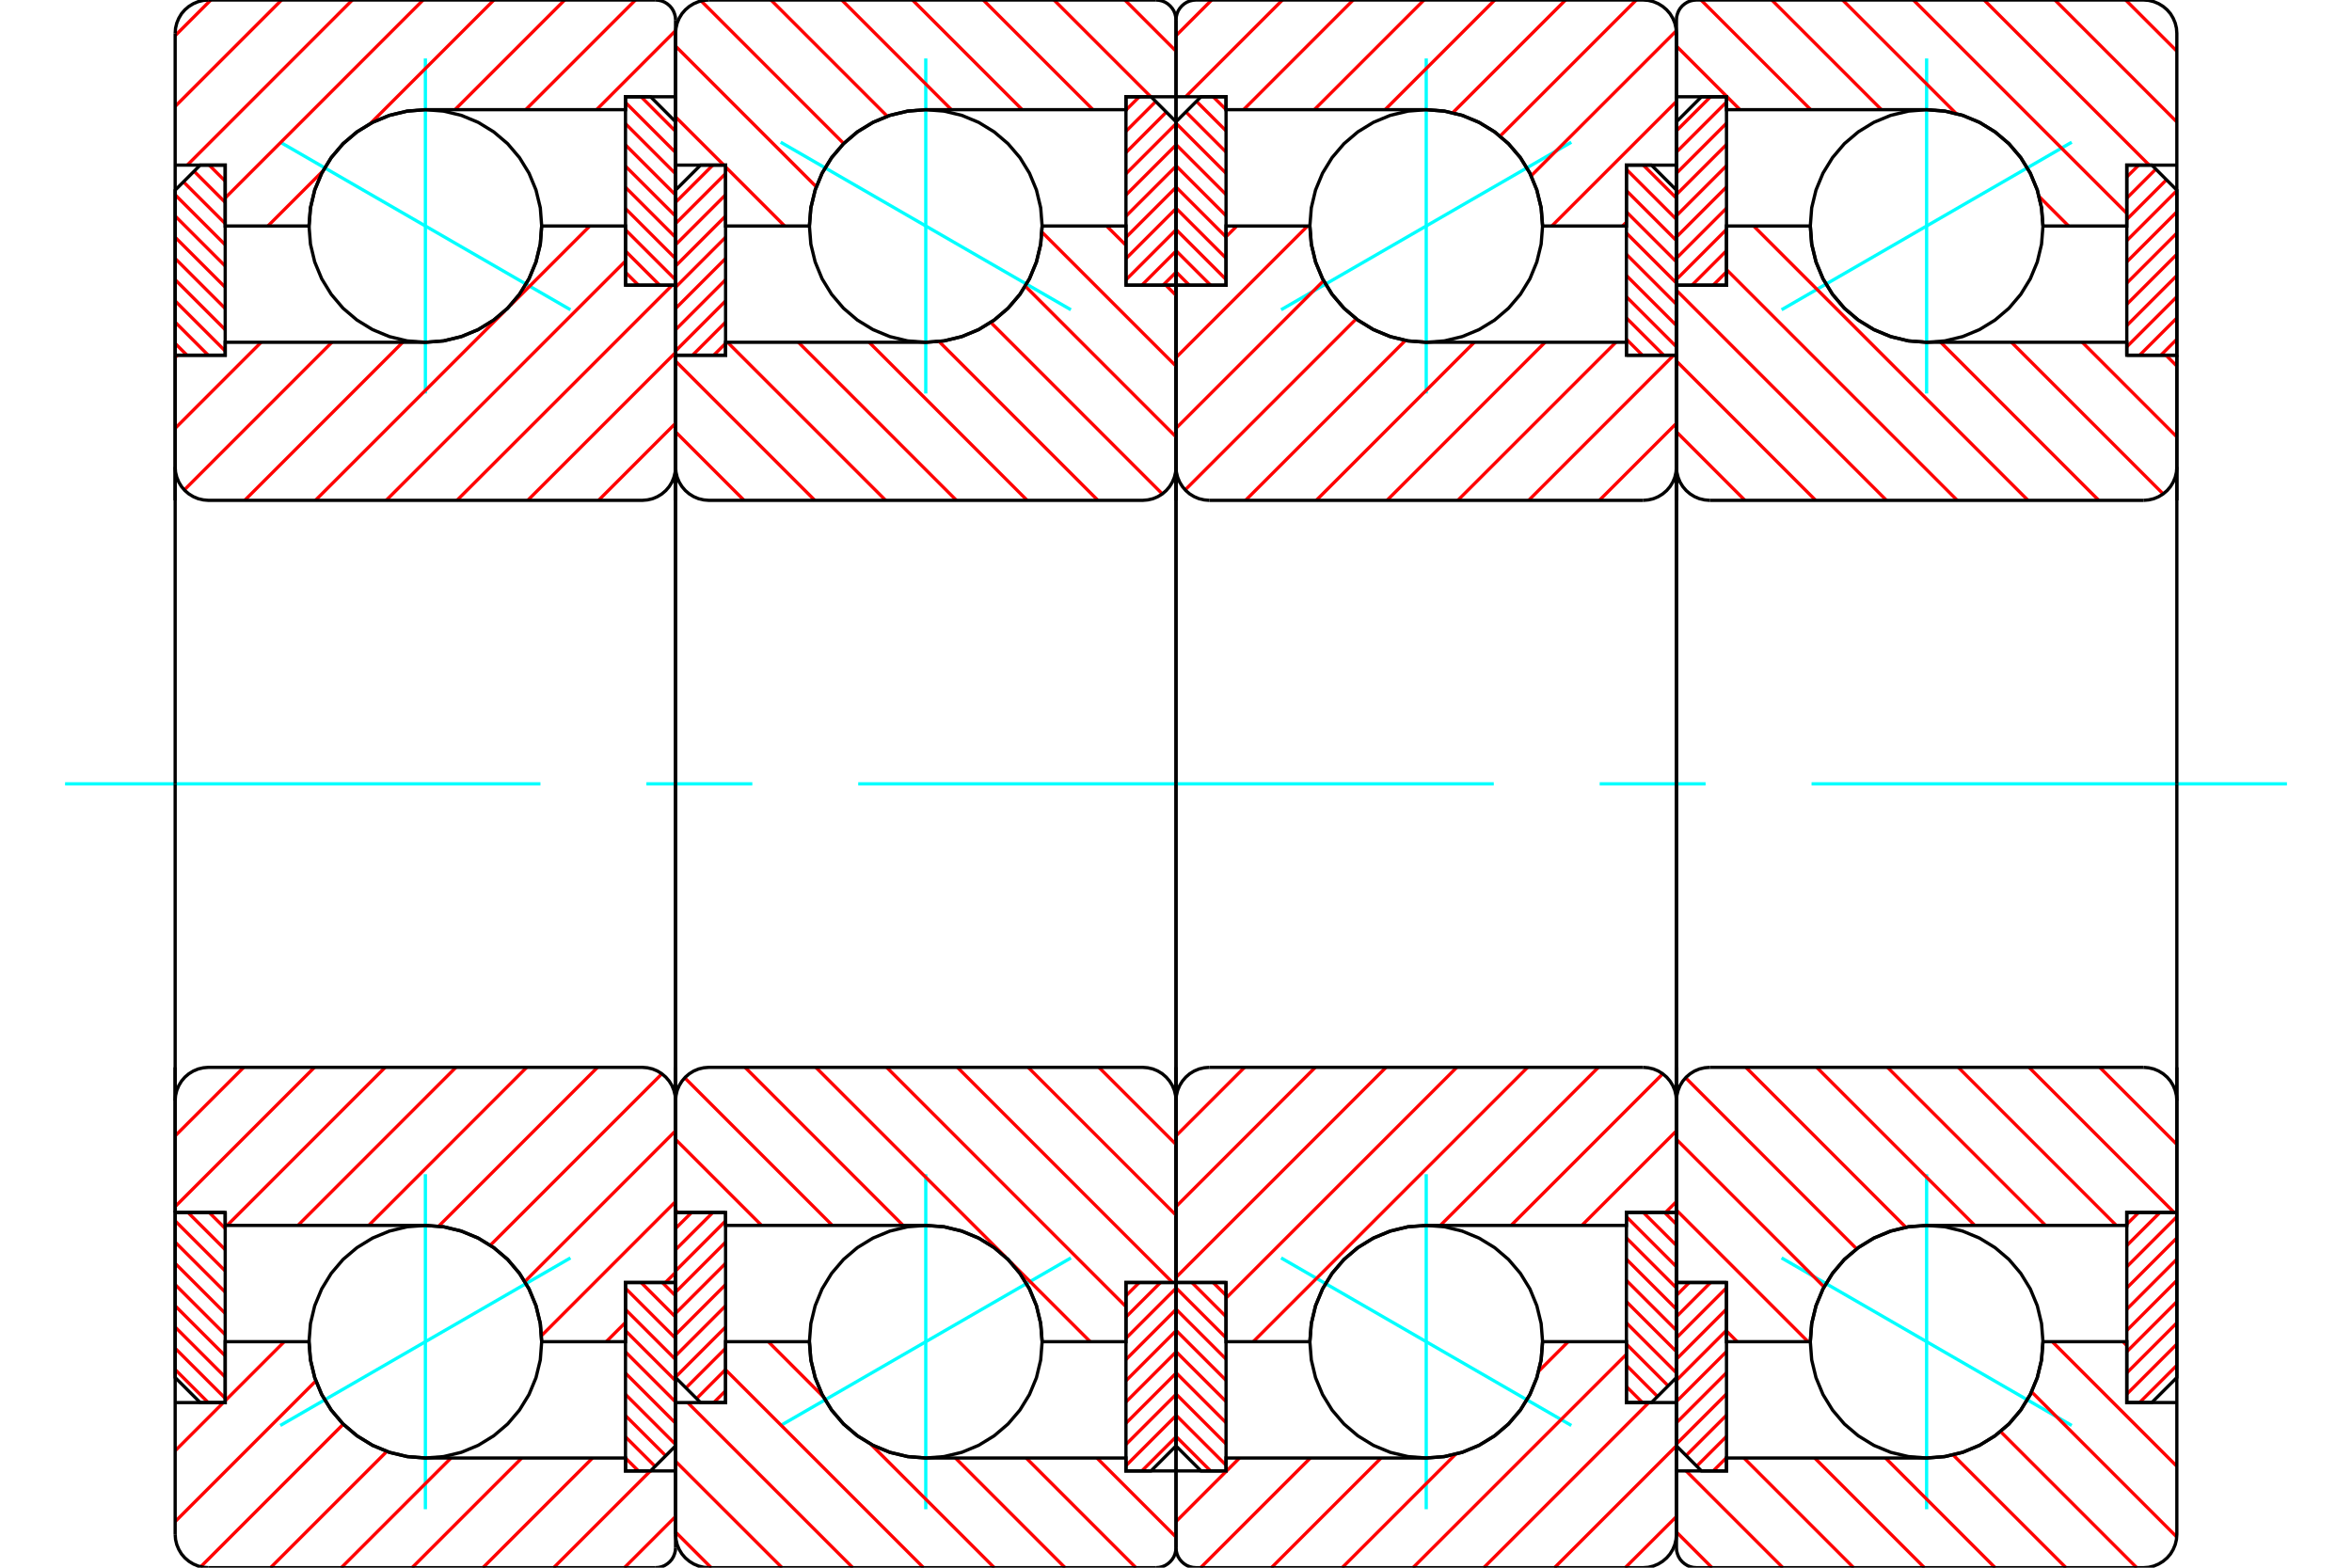 <?xml version="1.0" standalone="no"?>
<!DOCTYPE svg PUBLIC "-//W3C//DTD SVG 1.1//EN"
	"http://www.w3.org/Graphics/SVG/1.1/DTD/svg11.dtd">
<svg xmlns="http://www.w3.org/2000/svg" height="100%" width="100%" viewBox="0 0 36000 24000">
	<rect x="-1800" y="-1200" width="39600" height="26400" style="fill:#FFF"/>
	<g style="fill:none; fill-rule:evenodd" transform="matrix(1 0 0 1 0 0)">
		<g style="fill:none; stroke:#000; stroke-width:50; shape-rendering:geometricPrecision">
		</g>
		<g style="fill:none; stroke:#0FF; stroke-width:50; shape-rendering:geometricPrecision">
			<line x1="31710" y1="2177" x2="27269" y2="4742"/>
			<line x1="29489" y1="6024" x2="29489" y2="895"/>
			<line x1="29489" y1="23105" x2="29489" y2="17976"/>
			<line x1="27269" y1="19258" x2="31710" y2="21823"/>
		</g>
		<g style="fill:none; stroke:#F00; stroke-width:50; shape-rendering:geometricPrecision">
			<line x1="26426" y1="4162" x2="26222" y2="4366"/>
			<line x1="26426" y1="3837" x2="25897" y2="4366"/>
			<line x1="26426" y1="3512" x2="25660" y2="4278"/>
			<line x1="26426" y1="3187" x2="25660" y2="3953"/>
			<line x1="26426" y1="2862" x2="25660" y2="3628"/>
			<line x1="26426" y1="2537" x2="25660" y2="3303"/>
			<line x1="26426" y1="2212" x2="25660" y2="2978"/>
			<line x1="26426" y1="1887" x2="25660" y2="2653"/>
			<line x1="26426" y1="1562" x2="25660" y2="2328"/>
			<line x1="26182" y1="1481" x2="25660" y2="2003"/>
		</g>
		<g style="fill:none; stroke:#000; stroke-width:50; shape-rendering:geometricPrecision">
			<polyline points="25660,4366 25660,1864 26043,1481 26426,1481 26426,4366 25660,4366"/>
		</g>
		<g style="fill:none; stroke:#0FF; stroke-width:50; shape-rendering:geometricPrecision">
			<line x1="996" y1="12000" x2="8272" y2="12000"/>
			<line x1="9894" y1="12000" x2="11515" y2="12000"/>
			<line x1="13136" y1="12000" x2="22864" y2="12000"/>
			<line x1="24485" y1="12000" x2="26106" y2="12000"/>
			<line x1="27728" y1="12000" x2="35004" y2="12000"/>
		</g>
		<g style="fill:none; stroke:#F00; stroke-width:50; shape-rendering:geometricPrecision">
			<line x1="26426" y1="22315" x2="26222" y2="22519"/>
			<line x1="26426" y1="21990" x2="25970" y2="22446"/>
			<line x1="26426" y1="21665" x2="25807" y2="22284"/>
			<line x1="26426" y1="21340" x2="25660" y2="22106"/>
			<line x1="26426" y1="21015" x2="25660" y2="21781"/>
			<line x1="26426" y1="20691" x2="25660" y2="21456"/>
			<line x1="26426" y1="20366" x2="25660" y2="21132"/>
			<line x1="26426" y1="20041" x2="25660" y2="20807"/>
			<line x1="26426" y1="19716" x2="25660" y2="20482"/>
			<line x1="26182" y1="19634" x2="25660" y2="20157"/>
			<line x1="25857" y1="19634" x2="25660" y2="19832"/>
		</g>
		<g style="fill:none; stroke:#000; stroke-width:50; shape-rendering:geometricPrecision">
			<polyline points="26426,19634 26426,22519 26043,22519 25660,22136 25660,19634 26426,19634"/>
		</g>
		<g style="fill:none; stroke:#F00; stroke-width:50; shape-rendering:geometricPrecision">
			<line x1="32553" y1="18743" x2="32735" y2="18562"/>
			<line x1="32553" y1="19068" x2="33060" y2="18562"/>
			<line x1="32553" y1="19393" x2="33319" y2="18627"/>
			<line x1="32553" y1="19718" x2="33319" y2="18952"/>
			<line x1="32553" y1="20043" x2="33319" y2="19277"/>
			<line x1="32553" y1="20368" x2="33319" y2="19602"/>
			<line x1="32553" y1="20693" x2="33319" y2="19927"/>
			<line x1="32553" y1="21018" x2="33319" y2="20252"/>
			<line x1="32553" y1="21343" x2="33319" y2="20577"/>
			<line x1="32749" y1="21472" x2="33319" y2="20902"/>
		</g>
		<g style="fill:none; stroke:#000; stroke-width:50; shape-rendering:geometricPrecision">
			<polyline points="33319,18562 33319,21089 32936,21472 32553,21472 32553,18562 33319,18562"/>
		</g>
		<g style="fill:none; stroke:#F00; stroke-width:50; shape-rendering:geometricPrecision">
			<line x1="32553" y1="2709" x2="32735" y2="2528"/>
			<line x1="32553" y1="3034" x2="32998" y2="2589"/>
			<line x1="32553" y1="3359" x2="33160" y2="2752"/>
			<line x1="32553" y1="3684" x2="33319" y2="2918"/>
			<line x1="32553" y1="4009" x2="33319" y2="3243"/>
			<line x1="32553" y1="4334" x2="33319" y2="3568"/>
			<line x1="32553" y1="4659" x2="33319" y2="3893"/>
			<line x1="32553" y1="4984" x2="33319" y2="4218"/>
			<line x1="32553" y1="5309" x2="33319" y2="4543"/>
			<line x1="32749" y1="5438" x2="33319" y2="4868"/>
			<line x1="33074" y1="5438" x2="33319" y2="5193"/>
		</g>
		<g style="fill:none; stroke:#000; stroke-width:50; shape-rendering:geometricPrecision">
			<polyline points="32553,5438 32553,2528 32936,2528 33319,2911 33319,5438 32553,5438"/>
			<polyline points="31270,3460 31248,3181 31183,2909 31076,2651 30930,2413 30749,2200 30536,2019 30298,1873 30040,1766 29768,1701 29489,1679 29211,1701 28939,1766 28681,1873 28443,2019 28230,2200 28049,2413 27903,2651 27796,2909 27730,3181 27709,3460 27730,3738 27796,4010 27903,4268 28049,4506 28230,4719 28443,4900 28681,5046 28939,5153 29211,5219 29489,5240 29768,5219 30040,5153 30298,5046 30536,4900 30749,4719 30930,4506 31076,4268 31183,4010 31248,3738 31270,3460"/>
			<polyline points="31270,20540 31248,20262 31183,19990 31076,19732 30930,19494 30749,19281 30536,19100 30298,18954 30040,18847 29768,18781 29489,18760 29211,18781 28939,18847 28681,18954 28443,19100 28230,19281 28049,19494 27903,19732 27796,19990 27730,20262 27709,20540 27730,20819 27796,21091 27903,21349 28049,21587 28230,21800 28443,21981 28681,22127 28939,22234 29211,22299 29489,22321 29768,22299 30040,22234 30298,22127 30536,21981 30749,21800 30930,21587 31076,21349 31183,21091 31248,20819 31270,20540"/>
		</g>
		<g style="fill:none; stroke:#F00; stroke-width:50; shape-rendering:geometricPrecision">
			<line x1="32536" y1="0" x2="33319" y2="783"/>
			<line x1="31453" y1="0" x2="33319" y2="1867"/>
			<line x1="30369" y1="0" x2="32897" y2="2528"/>
			<line x1="29286" y1="0" x2="32553" y2="3267"/>
			<line x1="28203" y1="0" x2="29940" y2="1737"/>
			<line x1="31212" y1="3009" x2="31662" y2="3460"/>
			<line x1="27120" y1="0" x2="28798" y2="1679"/>
			<line x1="26036" y1="0" x2="27715" y2="1679"/>
			<line x1="25660" y1="706" x2="26632" y2="1679"/>
			<line x1="32495" y1="20540" x2="32553" y2="20599"/>
			<line x1="31412" y1="20540" x2="33319" y2="22448"/>
			<line x1="31096" y1="21308" x2="33317" y2="23529"/>
			<line x1="30621" y1="21916" x2="32705" y2="24000"/>
			<line x1="29895" y1="22274" x2="31622" y2="24000"/>
			<line x1="28860" y1="22321" x2="30538" y2="24000"/>
			<line x1="27776" y1="22321" x2="29455" y2="24000"/>
			<line x1="26693" y1="22321" x2="28372" y2="24000"/>
			<line x1="25808" y1="22519" x2="27289" y2="24000"/>
			<line x1="25660" y1="23454" x2="26205" y2="24000"/>
		</g>
		<g style="fill:none; stroke:#000; stroke-width:50; shape-rendering:geometricPrecision">
			<polyline points="33319,7660 33319,2528 33319,511 33313,431 33294,353 33263,279 33222,210 33170,150 33109,98 33040,56 32966,25 32888,6 32809,0 25966,0 25918,4 25871,15 25827,33 25786,59 25749,90 25718,126 25693,167 25675,212 25663,258 25660,306 25660,1481 26426,1481 26426,1679 29489,1679"/>
			<polyline points="31270,3460 31248,3181 31183,2909 31076,2651 30930,2413 30749,2200 30536,2019 30298,1873 30040,1766 29768,1701 29489,1679"/>
			<polyline points="31270,3460 32553,3460 32553,2528 33319,2528"/>
			<line x1="25660" y1="1481" x2="25660" y2="7660"/>
			<line x1="25660" y1="16340" x2="25660" y2="22519"/>
			<polyline points="33319,21472 32553,21472 32553,20540 31270,20540"/>
			<polyline points="29489,22321 29768,22299 30040,22234 30298,22127 30536,21981 30749,21800 30930,21587 31076,21349 31183,21091 31248,20819 31270,20540"/>
			<polyline points="29489,22321 26426,22321 26426,22519 25660,22519 25660,23694 25663,23742 25675,23788 25693,23833 25718,23874 25749,23910 25786,23941 25827,23967 25871,23985 25918,23996 25966,24000 32809,24000 32888,23994 32966,23975 33040,23944 33109,23902 33170,23850 33222,23790 33263,23721 33294,23647 33313,23569 33319,23489 33319,21472 33319,16340"/>
		</g>
		<g style="fill:none; stroke:#F00; stroke-width:50; shape-rendering:geometricPrecision">
			<line x1="33153" y1="5438" x2="33319" y2="5605"/>
			<line x1="31872" y1="5240" x2="33319" y2="6688"/>
			<line x1="30788" y1="5240" x2="33109" y2="7561"/>
			<line x1="29705" y1="5240" x2="32124" y2="7660"/>
			<line x1="26841" y1="3460" x2="31041" y2="7660"/>
			<line x1="26426" y1="4127" x2="29958" y2="7660"/>
			<line x1="25660" y1="4444" x2="28875" y2="7660"/>
			<line x1="25660" y1="5528" x2="27791" y2="7660"/>
			<line x1="25660" y1="6611" x2="26708" y2="7660"/>
			<line x1="32139" y1="16340" x2="33319" y2="17520"/>
			<line x1="31056" y1="16340" x2="33277" y2="18562"/>
			<line x1="29973" y1="16340" x2="32392" y2="18760"/>
			<line x1="28890" y1="16340" x2="31309" y2="18760"/>
			<line x1="27807" y1="16340" x2="30226" y2="18760"/>
			<line x1="26723" y1="16340" x2="29171" y2="18789"/>
			<line x1="25800" y1="16500" x2="28418" y2="19119"/>
			<line x1="25660" y1="17443" x2="27919" y2="19702"/>
			<line x1="25660" y1="18526" x2="27674" y2="20540"/>
			<line x1="25660" y1="19610" x2="25684" y2="19634"/>
			<line x1="26426" y1="20376" x2="26590" y2="20540"/>
		</g>
		<g style="fill:none; stroke:#000; stroke-width:50; shape-rendering:geometricPrecision">
			<line x1="33319" y1="12000" x2="33319" y2="5438"/>
			<polyline points="32809,7660 32888,7653 32966,7635 33040,7604 33109,7562 33170,7510 33222,7449 33263,7381 33294,7307 33313,7229 33319,7149"/>
			<line x1="32809" y1="7660" x2="26170" y2="7660"/>
			<polyline points="25660,7149 25666,7229 25685,7307 25715,7381 25757,7449 25809,7510 25870,7562 25938,7604 26012,7635 26090,7653 26170,7660"/>
			<polyline points="25660,7149 25660,4366 26426,4366 26426,3460 27709,3460 27730,3738 27796,4010 27903,4268 28049,4506 28230,4719 28443,4900 28681,5046 28939,5153 29211,5219 29489,5240 32553,5240 32553,5438 33319,5438"/>
			<line x1="25660" y1="12000" x2="25660" y2="7149"/>
			<line x1="25660" y1="16851" x2="25660" y2="12000"/>
			<polyline points="33319,18562 32553,18562 32553,18760 29489,18760 29211,18781 28939,18847 28681,18954 28443,19100 28230,19281 28049,19494 27903,19732 27796,19990 27730,20262 27709,20540 26426,20540 26426,19634 25660,19634 25660,16851"/>
			<polyline points="26170,16340 26090,16347 26012,16365 25938,16396 25870,16438 25809,16490 25757,16551 25715,16619 25685,16693 25666,16771 25660,16851"/>
			<line x1="26170" y1="16340" x2="32809" y2="16340"/>
			<polyline points="33319,16851 33313,16771 33294,16693 33263,16619 33222,16551 33170,16490 33109,16438 33040,16396 32966,16365 32888,16347 32809,16340"/>
			<line x1="33319" y1="18562" x2="33319" y2="12000"/>
		</g>
		<g style="fill:none; stroke:#0FF; stroke-width:50; shape-rendering:geometricPrecision">
			<line x1="24051" y1="2177" x2="19609" y2="4742"/>
			<line x1="21830" y1="6024" x2="21830" y2="895"/>
			<line x1="21830" y1="23105" x2="21830" y2="17976"/>
			<line x1="19609" y1="19258" x2="24051" y2="21823"/>
		</g>
		<g style="fill:none; stroke:#F00; stroke-width:50; shape-rendering:geometricPrecision">
			<line x1="18204" y1="4366" x2="18000" y2="4162"/>
			<line x1="18529" y1="4366" x2="18000" y2="3837"/>
			<line x1="18766" y1="4278" x2="18000" y2="3512"/>
			<line x1="18766" y1="3953" x2="18000" y2="3187"/>
			<line x1="18766" y1="3628" x2="18000" y2="2862"/>
			<line x1="18766" y1="3303" x2="18000" y2="2537"/>
			<line x1="18766" y1="2978" x2="18000" y2="2212"/>
			<line x1="18766" y1="2653" x2="18000" y2="1887"/>
			<line x1="18766" y1="2328" x2="18151" y2="1713"/>
			<line x1="18766" y1="2003" x2="18313" y2="1551"/>
			<line x1="18766" y1="1678" x2="18568" y2="1481"/>
		</g>
		<g style="fill:none; stroke:#000; stroke-width:50; shape-rendering:geometricPrecision">
			<polyline points="18000,4366 18000,1864 18383,1481 18766,1481 18766,4366 18000,4366"/>
		</g>
		<g style="fill:none; stroke:#F00; stroke-width:50; shape-rendering:geometricPrecision">
			<line x1="18529" y1="22519" x2="18000" y2="21990"/>
			<line x1="18766" y1="22431" x2="18000" y2="21665"/>
			<line x1="18766" y1="22106" x2="18000" y2="21340"/>
			<line x1="18766" y1="21781" x2="18000" y2="21015"/>
			<line x1="18766" y1="21456" x2="18000" y2="20691"/>
			<line x1="18766" y1="21132" x2="18000" y2="20366"/>
			<line x1="18766" y1="20807" x2="18000" y2="20041"/>
			<line x1="18766" y1="20482" x2="18000" y2="19716"/>
			<line x1="18766" y1="20157" x2="18243" y2="19634"/>
			<line x1="18766" y1="19832" x2="18568" y2="19634"/>
		</g>
		<g style="fill:none; stroke:#000; stroke-width:50; shape-rendering:geometricPrecision">
			<polyline points="18766,19634 18766,22519 18383,22519 18000,22136 18000,19634 18766,19634"/>
		</g>
		<g style="fill:none; stroke:#F00; stroke-width:50; shape-rendering:geometricPrecision">
			<line x1="25478" y1="18562" x2="25660" y2="18743"/>
			<line x1="25153" y1="18562" x2="25660" y2="19068"/>
			<line x1="24894" y1="18627" x2="25660" y2="19393"/>
			<line x1="24894" y1="18952" x2="25660" y2="19718"/>
			<line x1="24894" y1="19277" x2="25660" y2="20043"/>
			<line x1="24894" y1="19602" x2="25660" y2="20368"/>
			<line x1="24894" y1="19927" x2="25660" y2="20693"/>
			<line x1="24894" y1="20252" x2="25660" y2="21018"/>
			<line x1="24894" y1="20577" x2="25533" y2="21216"/>
			<line x1="24894" y1="20902" x2="25370" y2="21379"/>
			<line x1="24894" y1="21227" x2="25139" y2="21472"/>
		</g>
		<g style="fill:none; stroke:#000; stroke-width:50; shape-rendering:geometricPrecision">
			<polyline points="25660,18562 25660,21089 25277,21472 24894,21472 24894,18562 25660,18562"/>
		</g>
		<g style="fill:none; stroke:#F00; stroke-width:50; shape-rendering:geometricPrecision">
			<line x1="25153" y1="2528" x2="25660" y2="3034"/>
			<line x1="24894" y1="2593" x2="25660" y2="3359"/>
			<line x1="24894" y1="2918" x2="25660" y2="3684"/>
			<line x1="24894" y1="3243" x2="25660" y2="4009"/>
			<line x1="24894" y1="3568" x2="25660" y2="4334"/>
			<line x1="24894" y1="3893" x2="25660" y2="4659"/>
			<line x1="24894" y1="4218" x2="25660" y2="4984"/>
			<line x1="24894" y1="4543" x2="25660" y2="5309"/>
			<line x1="24894" y1="4868" x2="25464" y2="5438"/>
			<line x1="24894" y1="5193" x2="25139" y2="5438"/>
		</g>
		<g style="fill:none; stroke:#000; stroke-width:50; shape-rendering:geometricPrecision">
			<polyline points="24894,5438 24894,2528 25277,2528 25660,2911 25660,5438 24894,5438"/>
			<polyline points="23611,3460 23589,3181 23523,2909 23417,2651 23271,2413 23089,2200 22877,2019 22638,1873 22380,1766 22108,1701 21830,1679 21551,1701 21279,1766 21021,1873 20783,2019 20571,2200 20389,2413 20243,2651 20136,2909 20071,3181 20049,3460 20071,3738 20136,4010 20243,4268 20389,4506 20571,4719 20783,4900 21021,5046 21279,5153 21551,5219 21830,5240 22108,5219 22380,5153 22638,5046 22877,4900 23089,4719 23271,4506 23417,4268 23523,4010 23589,3738 23611,3460"/>
			<polyline points="23611,20540 23589,20262 23523,19990 23417,19732 23271,19494 23089,19281 22877,19100 22638,18954 22380,18847 22108,18781 21830,18760 21551,18781 21279,18847 21021,18954 20783,19100 20571,19281 20389,19494 20243,19732 20136,19990 20071,20262 20049,20540 20071,20819 20136,21091 20243,21349 20389,21587 20571,21800 20783,21981 21021,22127 21279,22234 21551,22299 21830,22321 22108,22299 22380,22234 22638,22127 22877,21981 23089,21800 23271,21587 23417,21349 23523,21091 23589,20819 23611,20540"/>
		</g>
		<g style="fill:none; stroke:#F00; stroke-width:50; shape-rendering:geometricPrecision">
			<line x1="25660" y1="23217" x2="24876" y2="24000"/>
			<line x1="25660" y1="22133" x2="23793" y2="24000"/>
			<line x1="25237" y1="21472" x2="22710" y2="24000"/>
			<line x1="24894" y1="20733" x2="21627" y2="24000"/>
			<line x1="24003" y1="20540" x2="23553" y2="20991"/>
			<line x1="22280" y1="22263" x2="20543" y2="24000"/>
			<line x1="21139" y1="22321" x2="19460" y2="24000"/>
			<line x1="20056" y1="22321" x2="18377" y2="24000"/>
			<line x1="18972" y1="22321" x2="18000" y2="23294"/>
			<line x1="24894" y1="3401" x2="24835" y2="3460"/>
			<line x1="25660" y1="1552" x2="23752" y2="3460"/>
			<line x1="25658" y1="471" x2="23436" y2="2692"/>
			<line x1="25045" y1="0" x2="22961" y2="2084"/>
			<line x1="23962" y1="0" x2="22236" y2="1726"/>
			<line x1="22879" y1="0" x2="21200" y2="1679"/>
			<line x1="21796" y1="0" x2="20117" y2="1679"/>
			<line x1="20712" y1="0" x2="19034" y2="1679"/>
			<line x1="19629" y1="0" x2="18148" y2="1481"/>
			<line x1="18546" y1="0" x2="18000" y2="546"/>
		</g>
		<g style="fill:none; stroke:#000; stroke-width:50; shape-rendering:geometricPrecision">
			<polyline points="25660,7660 25660,2528 25660,511 25653,431 25635,353 25604,279 25562,210 25510,150 25449,98 25381,56 25307,25 25229,6 25149,0 18306,0 18258,4 18212,15 18167,33 18126,59 18090,90 18059,126 18033,167 18015,212 18004,258 18000,306 18000,1481 18766,1481 18766,1679 21830,1679"/>
			<polyline points="23611,3460 23589,3181 23523,2909 23417,2651 23271,2413 23089,2200 22877,2019 22638,1873 22380,1766 22108,1701 21830,1679"/>
			<polyline points="23611,3460 24894,3460 24894,2528 25660,2528"/>
			<line x1="18000" y1="1481" x2="18000" y2="7660"/>
			<line x1="18000" y1="16340" x2="18000" y2="22519"/>
			<polyline points="25660,21472 24894,21472 24894,20540 23611,20540"/>
			<polyline points="21830,22321 22108,22299 22380,22234 22638,22127 22877,21981 23089,21800 23271,21587 23417,21349 23523,21091 23589,20819 23611,20540"/>
			<polyline points="21830,22321 18766,22321 18766,22519 18000,22519 18000,23694 18004,23742 18015,23788 18033,23833 18059,23874 18090,23910 18126,23941 18167,23967 18212,23985 18258,23996 18306,24000 25149,24000 25229,23994 25307,23975 25381,23944 25449,23902 25510,23850 25562,23790 25604,23721 25635,23647 25653,23569 25660,23489 25660,21472 25660,16340"/>
		</g>
		<g style="fill:none; stroke:#F00; stroke-width:50; shape-rendering:geometricPrecision">
			<line x1="25660" y1="18395" x2="25493" y2="18562"/>
			<line x1="25660" y1="17312" x2="24212" y2="18760"/>
			<line x1="25450" y1="16439" x2="23129" y2="18760"/>
			<line x1="24465" y1="16340" x2="22046" y2="18760"/>
			<line x1="23382" y1="16340" x2="19182" y2="20540"/>
			<line x1="22298" y1="16340" x2="18766" y2="19873"/>
			<line x1="21215" y1="16340" x2="18000" y2="19556"/>
			<line x1="20132" y1="16340" x2="18000" y2="18472"/>
			<line x1="19049" y1="16340" x2="18000" y2="17389"/>
			<line x1="25660" y1="6480" x2="24480" y2="7660"/>
			<line x1="25618" y1="5438" x2="23397" y2="7660"/>
			<line x1="24733" y1="5240" x2="22313" y2="7660"/>
			<line x1="23649" y1="5240" x2="21230" y2="7660"/>
			<line x1="22566" y1="5240" x2="20147" y2="7660"/>
			<line x1="21512" y1="5211" x2="19064" y2="7660"/>
			<line x1="20759" y1="4881" x2="18140" y2="7500"/>
			<line x1="20259" y1="4298" x2="18000" y2="6557"/>
			<line x1="20014" y1="3460" x2="18000" y2="5474"/>
			<line x1="18931" y1="3460" x2="18766" y2="3624"/>
			<line x1="18024" y1="4366" x2="18000" y2="4390"/>
		</g>
		<g style="fill:none; stroke:#000; stroke-width:50; shape-rendering:geometricPrecision">
			<line x1="25660" y1="12000" x2="25660" y2="5438"/>
			<polyline points="25149,7660 25229,7653 25307,7635 25381,7604 25449,7562 25510,7510 25562,7449 25604,7381 25635,7307 25653,7229 25660,7149"/>
			<line x1="25149" y1="7660" x2="18511" y2="7660"/>
			<polyline points="18000,7149 18006,7229 18025,7307 18056,7381 18098,7449 18150,7510 18210,7562 18279,7604 18353,7635 18431,7653 18511,7660"/>
			<polyline points="18000,7149 18000,4366 18766,4366 18766,3460 20049,3460 20071,3738 20136,4010 20243,4268 20389,4506 20571,4719 20783,4900 21021,5046 21279,5153 21551,5219 21830,5240 24894,5240 24894,5438 25660,5438"/>
			<line x1="18000" y1="12000" x2="18000" y2="7149"/>
			<line x1="18000" y1="16851" x2="18000" y2="12000"/>
			<polyline points="25660,18562 24894,18562 24894,18760 21830,18760 21551,18781 21279,18847 21021,18954 20783,19100 20571,19281 20389,19494 20243,19732 20136,19990 20071,20262 20049,20540 18766,20540 18766,19634 18000,19634 18000,16851"/>
			<polyline points="18511,16340 18431,16347 18353,16365 18279,16396 18210,16438 18150,16490 18098,16551 18056,16619 18025,16693 18006,16771 18000,16851"/>
			<line x1="18511" y1="16340" x2="25149" y2="16340"/>
			<polyline points="25660,16851 25653,16771 25635,16693 25604,16619 25562,16551 25510,16490 25449,16438 25381,16396 25307,16365 25229,16347 25149,16340"/>
			<line x1="25660" y1="18562" x2="25660" y2="12000"/>
		</g>
		<g style="fill:none; stroke:#0FF; stroke-width:50; shape-rendering:geometricPrecision">
			<line x1="11949" y1="2177" x2="16391" y2="4742"/>
			<line x1="14170" y1="6024" x2="14170" y2="895"/>
			<line x1="14170" y1="23105" x2="14170" y2="17976"/>
			<line x1="16391" y1="19258" x2="11949" y2="21823"/>
		</g>
		<g style="fill:none; stroke:#F00; stroke-width:50; shape-rendering:geometricPrecision">
			<line x1="17234" y1="19838" x2="17438" y2="19634"/>
			<line x1="17234" y1="20163" x2="17763" y2="19634"/>
			<line x1="17234" y1="20488" x2="18000" y2="19722"/>
			<line x1="17234" y1="20813" x2="18000" y2="20047"/>
			<line x1="17234" y1="21138" x2="18000" y2="20372"/>
			<line x1="17234" y1="21463" x2="18000" y2="20697"/>
			<line x1="17234" y1="21788" x2="18000" y2="21022"/>
			<line x1="17234" y1="22113" x2="18000" y2="21347"/>
			<line x1="17234" y1="22438" x2="18000" y2="21672"/>
			<line x1="17477" y1="22519" x2="18000" y2="21997"/>
		</g>
		<g style="fill:none; stroke:#000; stroke-width:50; shape-rendering:geometricPrecision">
			<polyline points="18000,19634 18000,22136 17617,22519 17234,22519 17234,19634 18000,19634"/>
		</g>
		<g style="fill:none; stroke:#F00; stroke-width:50; shape-rendering:geometricPrecision">
			<line x1="17234" y1="1685" x2="17438" y2="1481"/>
			<line x1="17234" y1="2010" x2="17690" y2="1554"/>
			<line x1="17234" y1="2335" x2="17852" y2="1716"/>
			<line x1="17234" y1="2660" x2="18000" y2="1894"/>
			<line x1="17234" y1="2985" x2="18000" y2="2219"/>
			<line x1="17234" y1="3309" x2="18000" y2="2544"/>
			<line x1="17234" y1="3634" x2="18000" y2="2868"/>
			<line x1="17234" y1="3959" x2="18000" y2="3193"/>
			<line x1="17234" y1="4284" x2="18000" y2="3518"/>
			<line x1="17477" y1="4366" x2="18000" y2="3843"/>
			<line x1="17802" y1="4366" x2="18000" y2="4168"/>
		</g>
		<g style="fill:none; stroke:#000; stroke-width:50; shape-rendering:geometricPrecision">
			<polyline points="17234,4366 17234,1481 17617,1481 18000,1864 18000,4366 17234,4366"/>
		</g>
		<g style="fill:none; stroke:#F00; stroke-width:50; shape-rendering:geometricPrecision">
			<line x1="11106" y1="5257" x2="10925" y2="5438"/>
			<line x1="11106" y1="4932" x2="10600" y2="5438"/>
			<line x1="11106" y1="4607" x2="10340" y2="5373"/>
			<line x1="11106" y1="4282" x2="10340" y2="5048"/>
			<line x1="11106" y1="3957" x2="10340" y2="4723"/>
			<line x1="11106" y1="3632" x2="10340" y2="4398"/>
			<line x1="11106" y1="3307" x2="10340" y2="4073"/>
			<line x1="11106" y1="2982" x2="10340" y2="3748"/>
			<line x1="11106" y1="2657" x2="10340" y2="3423"/>
			<line x1="10911" y1="2528" x2="10340" y2="3098"/>
		</g>
		<g style="fill:none; stroke:#000; stroke-width:50; shape-rendering:geometricPrecision">
			<polyline points="10340,5438 10340,2911 10723,2528 11106,2528 11106,5438 10340,5438"/>
		</g>
		<g style="fill:none; stroke:#F00; stroke-width:50; shape-rendering:geometricPrecision">
			<line x1="11106" y1="21291" x2="10925" y2="21472"/>
			<line x1="11106" y1="20966" x2="10662" y2="21411"/>
			<line x1="11106" y1="20641" x2="10499" y2="21248"/>
			<line x1="11106" y1="20316" x2="10340" y2="21082"/>
			<line x1="11106" y1="19991" x2="10340" y2="20757"/>
			<line x1="11106" y1="19666" x2="10340" y2="20432"/>
			<line x1="11106" y1="19341" x2="10340" y2="20107"/>
			<line x1="11106" y1="19016" x2="10340" y2="19782"/>
			<line x1="11106" y1="18691" x2="10340" y2="19457"/>
			<line x1="10911" y1="18562" x2="10340" y2="19132"/>
			<line x1="10586" y1="18562" x2="10340" y2="18807"/>
		</g>
		<g style="fill:none; stroke:#000; stroke-width:50; shape-rendering:geometricPrecision">
			<polyline points="11106,18562 11106,21472 10723,21472 10340,21089 10340,18562 11106,18562"/>
			<polyline points="15951,3460 15929,3181 15864,2909 15757,2651 15611,2413 15429,2200 15217,2019 14979,1873 14721,1766 14449,1701 14170,1679 13892,1701 13620,1766 13362,1873 13123,2019 12911,2200 12729,2413 12583,2651 12477,2909 12411,3181 12389,3460 12411,3738 12477,4010 12583,4268 12729,4506 12911,4719 13123,4900 13362,5046 13620,5153 13892,5219 14170,5240 14449,5219 14721,5153 14979,5046 15217,4900 15429,4719 15611,4506 15757,4268 15864,4010 15929,3738 15951,3460"/>
			<polyline points="15951,20540 15929,20262 15864,19990 15757,19732 15611,19494 15429,19281 15217,19100 14979,18954 14721,18847 14449,18781 14170,18760 13892,18781 13620,18847 13362,18954 13123,19100 12911,19281 12729,19494 12583,19732 12477,19990 12411,20262 12389,20540 12411,20819 12477,21091 12583,21349 12729,21587 12911,21800 13123,21981 13362,22127 13620,22234 13892,22299 14170,22321 14449,22299 14721,22234 14979,22127 15217,21981 15429,21800 15611,21587 15757,21349 15864,21091 15929,20819 15951,20540"/>
		</g>
		<g style="fill:none; stroke:#F00; stroke-width:50; shape-rendering:geometricPrecision">
			<line x1="17217" y1="0" x2="18000" y2="783"/>
			<line x1="16133" y1="0" x2="17614" y2="1481"/>
			<line x1="15050" y1="0" x2="16729" y2="1679"/>
			<line x1="13967" y1="0" x2="15646" y2="1679"/>
			<line x1="12884" y1="0" x2="14562" y2="1679"/>
			<line x1="11801" y1="0" x2="13581" y2="1780"/>
			<line x1="10732" y1="14" x2="12915" y2="2198"/>
			<line x1="10340" y1="706" x2="12494" y2="2860"/>
			<line x1="10340" y1="1790" x2="11079" y2="2528"/>
			<line x1="11106" y1="2556" x2="12010" y2="3460"/>
			<line x1="16790" y1="22321" x2="18000" y2="23531"/>
			<line x1="15707" y1="22321" x2="17386" y2="24000"/>
			<line x1="14624" y1="22321" x2="16302" y2="24000"/>
			<line x1="11760" y1="20540" x2="12601" y2="21382"/>
			<line x1="13328" y1="22109" x2="15219" y2="24000"/>
			<line x1="11106" y1="20970" x2="14136" y2="24000"/>
			<line x1="10525" y1="21472" x2="13053" y2="24000"/>
			<line x1="10340" y1="22371" x2="11970" y2="24000"/>
			<line x1="10340" y1="23454" x2="10886" y2="24000"/>
		</g>
		<g style="fill:none; stroke:#000; stroke-width:50; shape-rendering:geometricPrecision">
			<polyline points="10340,7660 10340,2528 10340,511"/>
			<polyline points="10851,0 10771,6 10693,25 10619,56 10551,98 10490,150 10438,210 10396,279 10365,353 10347,431 10340,511"/>
			<line x1="10851" y1="0" x2="17694" y2="0"/>
			<polyline points="18000,306 17996,258 17985,212 17967,167 17941,126 17910,90 17874,59 17833,33 17788,15 17742,4 17694,0"/>
			<polyline points="18000,306 18000,1481 17234,1481 17234,1679 14170,1679 13892,1701 13620,1766 13362,1873 13123,2019 12911,2200 12729,2413 12583,2651 12477,2909 12411,3181 12389,3460 11106,3460 11106,2528 10340,2528"/>
			<line x1="18000" y1="1481" x2="18000" y2="7660"/>
			<line x1="18000" y1="16340" x2="18000" y2="22519"/>
			<polyline points="10340,21472 11106,21472 11106,20540 12389,20540 12411,20819 12477,21091 12583,21349 12729,21587 12911,21800 13123,21981 13362,22127 13620,22234 13892,22299 14170,22321 17234,22321 17234,22519 18000,22519 18000,23694"/>
			<polyline points="17694,24000 17742,23996 17788,23985 17833,23967 17874,23941 17910,23910 17941,23874 17967,23833 17985,23788 17996,23742 18000,23694"/>
			<line x1="17694" y1="24000" x2="10851" y2="24000"/>
			<polyline points="10340,23489 10347,23569 10365,23647 10396,23721 10438,23790 10490,23850 10551,23902 10619,23944 10693,23975 10771,23994 10851,24000"/>
			<polyline points="10340,23489 10340,21472 10340,16340"/>
		</g>
		<g style="fill:none; stroke:#F00; stroke-width:50; shape-rendering:geometricPrecision">
			<line x1="16938" y1="3460" x2="17234" y2="3755"/>
			<line x1="17845" y1="4366" x2="18000" y2="4521"/>
			<line x1="15948" y1="3553" x2="18000" y2="5605"/>
			<line x1="15693" y1="4381" x2="18000" y2="6688"/>
			<line x1="15165" y1="4936" x2="17790" y2="7561"/>
			<line x1="14374" y1="5228" x2="16805" y2="7660"/>
			<line x1="13303" y1="5240" x2="15722" y2="7660"/>
			<line x1="12220" y1="5240" x2="14639" y2="7660"/>
			<line x1="11136" y1="5240" x2="13556" y2="7660"/>
			<line x1="10340" y1="5528" x2="12472" y2="7660"/>
			<line x1="10340" y1="6611" x2="11389" y2="7660"/>
			<line x1="16820" y1="16340" x2="18000" y2="17520"/>
			<line x1="15737" y1="16340" x2="18000" y2="18603"/>
			<line x1="14654" y1="16340" x2="17947" y2="19634"/>
			<line x1="13571" y1="16340" x2="17234" y2="20004"/>
			<line x1="12487" y1="16340" x2="15388" y2="19241"/>
			<line x1="15469" y1="19322" x2="16687" y2="20540"/>
			<line x1="11404" y1="16340" x2="13823" y2="18760"/>
			<line x1="10480" y1="16500" x2="12740" y2="18760"/>
			<line x1="10340" y1="17443" x2="11657" y2="18760"/>
			<line x1="10340" y1="18526" x2="10376" y2="18562"/>
		</g>
		<g style="fill:none; stroke:#000; stroke-width:50; shape-rendering:geometricPrecision">
			<line x1="10340" y1="12000" x2="10340" y2="5438"/>
			<polyline points="10340,7149 10347,7229 10365,7307 10396,7381 10438,7449 10490,7510 10551,7562 10619,7604 10693,7635 10771,7653 10851,7660 17489,7660 17569,7653 17647,7635 17721,7604 17790,7562 17850,7510 17902,7449 17944,7381 17975,7307 17994,7229 18000,7149 18000,4366 17234,4366 17234,3460 15951,3460"/>
			<polyline points="14170,5240 14449,5219 14721,5153 14979,5046 15217,4900 15429,4719 15611,4506 15757,4268 15864,4010 15929,3738 15951,3460"/>
			<polyline points="14170,5240 11106,5240 11106,5438 10340,5438"/>
			<line x1="18000" y1="12000" x2="18000" y2="7149"/>
			<line x1="18000" y1="16851" x2="18000" y2="12000"/>
			<polyline points="10340,18562 11106,18562 11106,18760 14170,18760"/>
			<polyline points="15951,20540 15929,20262 15864,19990 15757,19732 15611,19494 15429,19281 15217,19100 14979,18954 14721,18847 14449,18781 14170,18760"/>
			<polyline points="15951,20540 17234,20540 17234,19634 18000,19634 18000,16851 17994,16771 17975,16693 17944,16619 17902,16551 17850,16490 17790,16438 17721,16396 17647,16365 17569,16347 17489,16340 10851,16340 10771,16347 10693,16365 10619,16396 10551,16438 10490,16490 10438,16551 10396,16619 10365,16693 10347,16771 10340,16851"/>
			<line x1="10340" y1="18562" x2="10340" y2="12000"/>
		</g>
		<g style="fill:none; stroke:#0FF; stroke-width:50; shape-rendering:geometricPrecision">
			<line x1="4290" y1="2177" x2="8731" y2="4742"/>
			<line x1="6511" y1="6024" x2="6511" y2="895"/>
			<line x1="6511" y1="23105" x2="6511" y2="17976"/>
			<line x1="8731" y1="19258" x2="4290" y2="21823"/>
		</g>
		<g style="fill:none; stroke:#F00; stroke-width:50; shape-rendering:geometricPrecision">
			<line x1="10137" y1="19634" x2="10340" y2="19838"/>
			<line x1="9812" y1="19634" x2="10340" y2="20163"/>
			<line x1="9574" y1="19722" x2="10340" y2="20488"/>
			<line x1="9574" y1="20047" x2="10340" y2="20813"/>
			<line x1="9574" y1="20372" x2="10340" y2="21138"/>
			<line x1="9574" y1="20697" x2="10340" y2="21463"/>
			<line x1="9574" y1="21022" x2="10340" y2="21788"/>
			<line x1="9574" y1="21347" x2="10340" y2="22113"/>
			<line x1="9574" y1="21672" x2="10190" y2="22287"/>
			<line x1="9574" y1="21997" x2="10027" y2="22449"/>
			<line x1="9574" y1="22322" x2="9772" y2="22519"/>
		</g>
		<g style="fill:none; stroke:#000; stroke-width:50; shape-rendering:geometricPrecision">
			<polyline points="10340,19634 10340,22136 9957,22519 9574,22519 9574,19634 10340,19634"/>
		</g>
		<g style="fill:none; stroke:#F00; stroke-width:50; shape-rendering:geometricPrecision">
			<line x1="9812" y1="1481" x2="10340" y2="2010"/>
			<line x1="9574" y1="1569" x2="10340" y2="2335"/>
			<line x1="9574" y1="1894" x2="10340" y2="2660"/>
			<line x1="9574" y1="2219" x2="10340" y2="2985"/>
			<line x1="9574" y1="2544" x2="10340" y2="3309"/>
			<line x1="9574" y1="2868" x2="10340" y2="3634"/>
			<line x1="9574" y1="3193" x2="10340" y2="3959"/>
			<line x1="9574" y1="3518" x2="10340" y2="4284"/>
			<line x1="9574" y1="3843" x2="10097" y2="4366"/>
			<line x1="9574" y1="4168" x2="9772" y2="4366"/>
		</g>
		<g style="fill:none; stroke:#000; stroke-width:50; shape-rendering:geometricPrecision">
			<polyline points="9574,4366 9574,1481 9957,1481 10340,1864 10340,4366 9574,4366"/>
		</g>
		<g style="fill:none; stroke:#F00; stroke-width:50; shape-rendering:geometricPrecision">
			<line x1="2862" y1="5438" x2="2681" y2="5257"/>
			<line x1="3187" y1="5438" x2="2681" y2="4932"/>
			<line x1="3447" y1="5373" x2="2681" y2="4607"/>
			<line x1="3447" y1="5048" x2="2681" y2="4282"/>
			<line x1="3447" y1="4723" x2="2681" y2="3957"/>
			<line x1="3447" y1="4398" x2="2681" y2="3632"/>
			<line x1="3447" y1="4073" x2="2681" y2="3307"/>
			<line x1="3447" y1="3748" x2="2681" y2="2982"/>
			<line x1="3447" y1="3423" x2="2808" y2="2784"/>
			<line x1="3447" y1="3098" x2="2970" y2="2621"/>
			<line x1="3447" y1="2773" x2="3202" y2="2528"/>
		</g>
		<g style="fill:none; stroke:#000; stroke-width:50; shape-rendering:geometricPrecision">
			<polyline points="2681,5438 2681,2911 3064,2528 3447,2528 3447,5438 2681,5438"/>
		</g>
		<g style="fill:none; stroke:#F00; stroke-width:50; shape-rendering:geometricPrecision">
			<line x1="3187" y1="21472" x2="2681" y2="20966"/>
			<line x1="3447" y1="21407" x2="2681" y2="20641"/>
			<line x1="3447" y1="21082" x2="2681" y2="20316"/>
			<line x1="3447" y1="20757" x2="2681" y2="19991"/>
			<line x1="3447" y1="20432" x2="2681" y2="19666"/>
			<line x1="3447" y1="20107" x2="2681" y2="19341"/>
			<line x1="3447" y1="19782" x2="2681" y2="19016"/>
			<line x1="3447" y1="19457" x2="2681" y2="18691"/>
			<line x1="3447" y1="19132" x2="2877" y2="18562"/>
			<line x1="3447" y1="18807" x2="3202" y2="18562"/>
		</g>
		<g style="fill:none; stroke:#000; stroke-width:50; shape-rendering:geometricPrecision">
			<polyline points="3447,18562 3447,21472 3064,21472 2681,21089 2681,18562 3447,18562"/>
			<polyline points="8291,3460 8270,3181 8204,2909 8097,2651 7951,2413 7770,2200 7557,2019 7319,1873 7061,1766 6789,1701 6511,1679 6232,1701 5960,1766 5702,1873 5464,2019 5251,2200 5070,2413 4924,2651 4817,2909 4752,3181 4730,3460 4752,3738 4817,4010 4924,4268 5070,4506 5251,4719 5464,4900 5702,5046 5960,5153 6232,5219 6511,5240 6789,5219 7061,5153 7319,5046 7557,4900 7770,4719 7951,4506 8097,4268 8204,4010 8270,3738 8291,3460"/>
			<polyline points="8291,20540 8270,20262 8204,19990 8097,19732 7951,19494 7770,19281 7557,19100 7319,18954 7061,18847 6789,18781 6511,18760 6232,18781 5960,18847 5702,18954 5464,19100 5251,19281 5070,19494 4924,19732 4817,19990 4752,20262 4730,20540 4752,20819 4817,21091 4924,21349 5070,21587 5251,21800 5464,21981 5702,22127 5960,22234 6232,22299 6511,22321 6789,22299 7061,22234 7319,22127 7557,21981 7770,21800 7951,21587 8097,21349 8204,21091 8270,20819 8291,20540"/>
		</g>
		<g style="fill:none; stroke:#F00; stroke-width:50; shape-rendering:geometricPrecision">
			<line x1="10340" y1="23217" x2="9557" y2="24000"/>
			<line x1="9955" y1="22519" x2="8474" y2="24000"/>
			<line x1="9069" y1="22321" x2="7391" y2="24000"/>
			<line x1="7986" y1="22321" x2="6307" y2="24000"/>
			<line x1="6903" y1="22321" x2="5224" y2="24000"/>
			<line x1="5921" y1="22220" x2="4141" y2="24000"/>
			<line x1="5255" y1="21802" x2="3072" y2="23986"/>
			<line x1="4835" y1="21140" x2="2681" y2="23294"/>
			<line x1="4351" y1="20540" x2="3447" y2="21444"/>
			<line x1="3419" y1="21472" x2="2681" y2="22210"/>
			<line x1="10340" y1="469" x2="9131" y2="1679"/>
			<line x1="9726" y1="0" x2="8047" y2="1679"/>
			<line x1="8643" y1="0" x2="6964" y2="1679"/>
			<line x1="7560" y1="0" x2="5669" y2="1891"/>
			<line x1="4942" y1="2618" x2="4100" y2="3460"/>
			<line x1="6476" y1="0" x2="3447" y2="3030"/>
			<line x1="5393" y1="0" x2="2866" y2="2528"/>
			<line x1="4310" y1="0" x2="2681" y2="1629"/>
			<line x1="3227" y1="0" x2="2681" y2="546"/>
		</g>
		<g style="fill:none; stroke:#000; stroke-width:50; shape-rendering:geometricPrecision">
			<polyline points="2681,7660 2681,2528 2681,511"/>
			<polyline points="3191,0 3112,6 3034,25 2960,56 2891,98 2830,150 2778,210 2737,279 2706,353 2687,431 2681,511"/>
			<line x1="3191" y1="0" x2="10034" y2="0"/>
			<polyline points="10340,306 10337,258 10325,212 10307,167 10282,126 10251,90 10214,59 10173,33 10129,15 10082,4 10034,0"/>
			<polyline points="10340,306 10340,1481 9574,1481 9574,1679 6511,1679 6232,1701 5960,1766 5702,1873 5464,2019 5251,2200 5070,2413 4924,2651 4817,2909 4752,3181 4730,3460 3447,3460 3447,2528 2681,2528"/>
			<line x1="10340" y1="1481" x2="10340" y2="7660"/>
			<line x1="10340" y1="16340" x2="10340" y2="22519"/>
			<polyline points="2681,21472 3447,21472 3447,20540 4730,20540 4752,20819 4817,21091 4924,21349 5070,21587 5251,21800 5464,21981 5702,22127 5960,22234 6232,22299 6511,22321 9574,22321 9574,22519 10340,22519 10340,23694"/>
			<polyline points="10034,24000 10082,23996 10129,23985 10173,23967 10214,23941 10251,23910 10282,23874 10307,23833 10325,23788 10337,23742 10340,23694"/>
			<line x1="10034" y1="24000" x2="3191" y2="24000"/>
			<polyline points="2681,23489 2687,23569 2706,23647 2737,23721 2778,23790 2830,23850 2891,23902 2960,23944 3034,23975 3112,23994 3191,24000"/>
			<polyline points="2681,23489 2681,21472 2681,16340"/>
		</g>
		<g style="fill:none; stroke:#F00; stroke-width:50; shape-rendering:geometricPrecision">
			<line x1="10340" y1="19479" x2="10185" y2="19634"/>
			<line x1="9574" y1="20245" x2="9279" y2="20540"/>
			<line x1="10340" y1="18395" x2="8289" y2="20447"/>
			<line x1="10340" y1="17312" x2="8034" y2="19619"/>
			<line x1="10131" y1="16439" x2="7505" y2="19064"/>
			<line x1="9146" y1="16340" x2="6714" y2="18772"/>
			<line x1="8062" y1="16340" x2="5643" y2="18760"/>
			<line x1="6979" y1="16340" x2="4560" y2="18760"/>
			<line x1="5896" y1="16340" x2="3477" y2="18760"/>
			<line x1="4813" y1="16340" x2="2681" y2="18472"/>
			<line x1="3730" y1="16340" x2="2681" y2="17389"/>
			<line x1="10340" y1="6480" x2="9161" y2="7660"/>
			<line x1="10340" y1="5397" x2="8077" y2="7660"/>
			<line x1="10288" y1="4366" x2="6994" y2="7660"/>
			<line x1="9574" y1="3996" x2="5911" y2="7660"/>
			<line x1="9028" y1="3460" x2="7810" y2="4678"/>
			<line x1="7729" y1="4759" x2="4828" y2="7660"/>
			<line x1="6164" y1="5240" x2="3745" y2="7660"/>
			<line x1="5080" y1="5240" x2="2821" y2="7500"/>
			<line x1="3997" y1="5240" x2="2681" y2="6557"/>
			<line x1="2716" y1="5438" x2="2681" y2="5474"/>
		</g>
		<g style="fill:none; stroke:#000; stroke-width:50; shape-rendering:geometricPrecision">
			<line x1="2681" y1="12000" x2="2681" y2="5438"/>
			<polyline points="2681,7149 2687,7229 2706,7307 2737,7381 2778,7449 2830,7510 2891,7562 2960,7604 3034,7635 3112,7653 3191,7660 9830,7660 9910,7653 9988,7635 10062,7604 10130,7562 10191,7510 10243,7449 10285,7381 10315,7307 10334,7229 10340,7149 10340,4366 9574,4366 9574,3460 8291,3460"/>
			<polyline points="6511,5240 6789,5219 7061,5153 7319,5046 7557,4900 7770,4719 7951,4506 8097,4268 8204,4010 8270,3738 8291,3460"/>
			<polyline points="6511,5240 3447,5240 3447,5438 2681,5438"/>
			<line x1="10340" y1="12000" x2="10340" y2="7149"/>
			<line x1="10340" y1="16851" x2="10340" y2="12000"/>
			<polyline points="2681,18562 3447,18562 3447,18760 6511,18760"/>
			<polyline points="8291,20540 8270,20262 8204,19990 8097,19732 7951,19494 7770,19281 7557,19100 7319,18954 7061,18847 6789,18781 6511,18760"/>
			<polyline points="8291,20540 9574,20540 9574,19634 10340,19634 10340,16851 10334,16771 10315,16693 10285,16619 10243,16551 10191,16490 10130,16438 10062,16396 9988,16365 9910,16347 9830,16340 3191,16340 3112,16347 3034,16365 2960,16396 2891,16438 2830,16490 2778,16551 2737,16619 2706,16693 2687,16771 2681,16851"/>
			<line x1="2681" y1="18562" x2="2681" y2="12000"/>
		</g>
	</g>
</svg>
